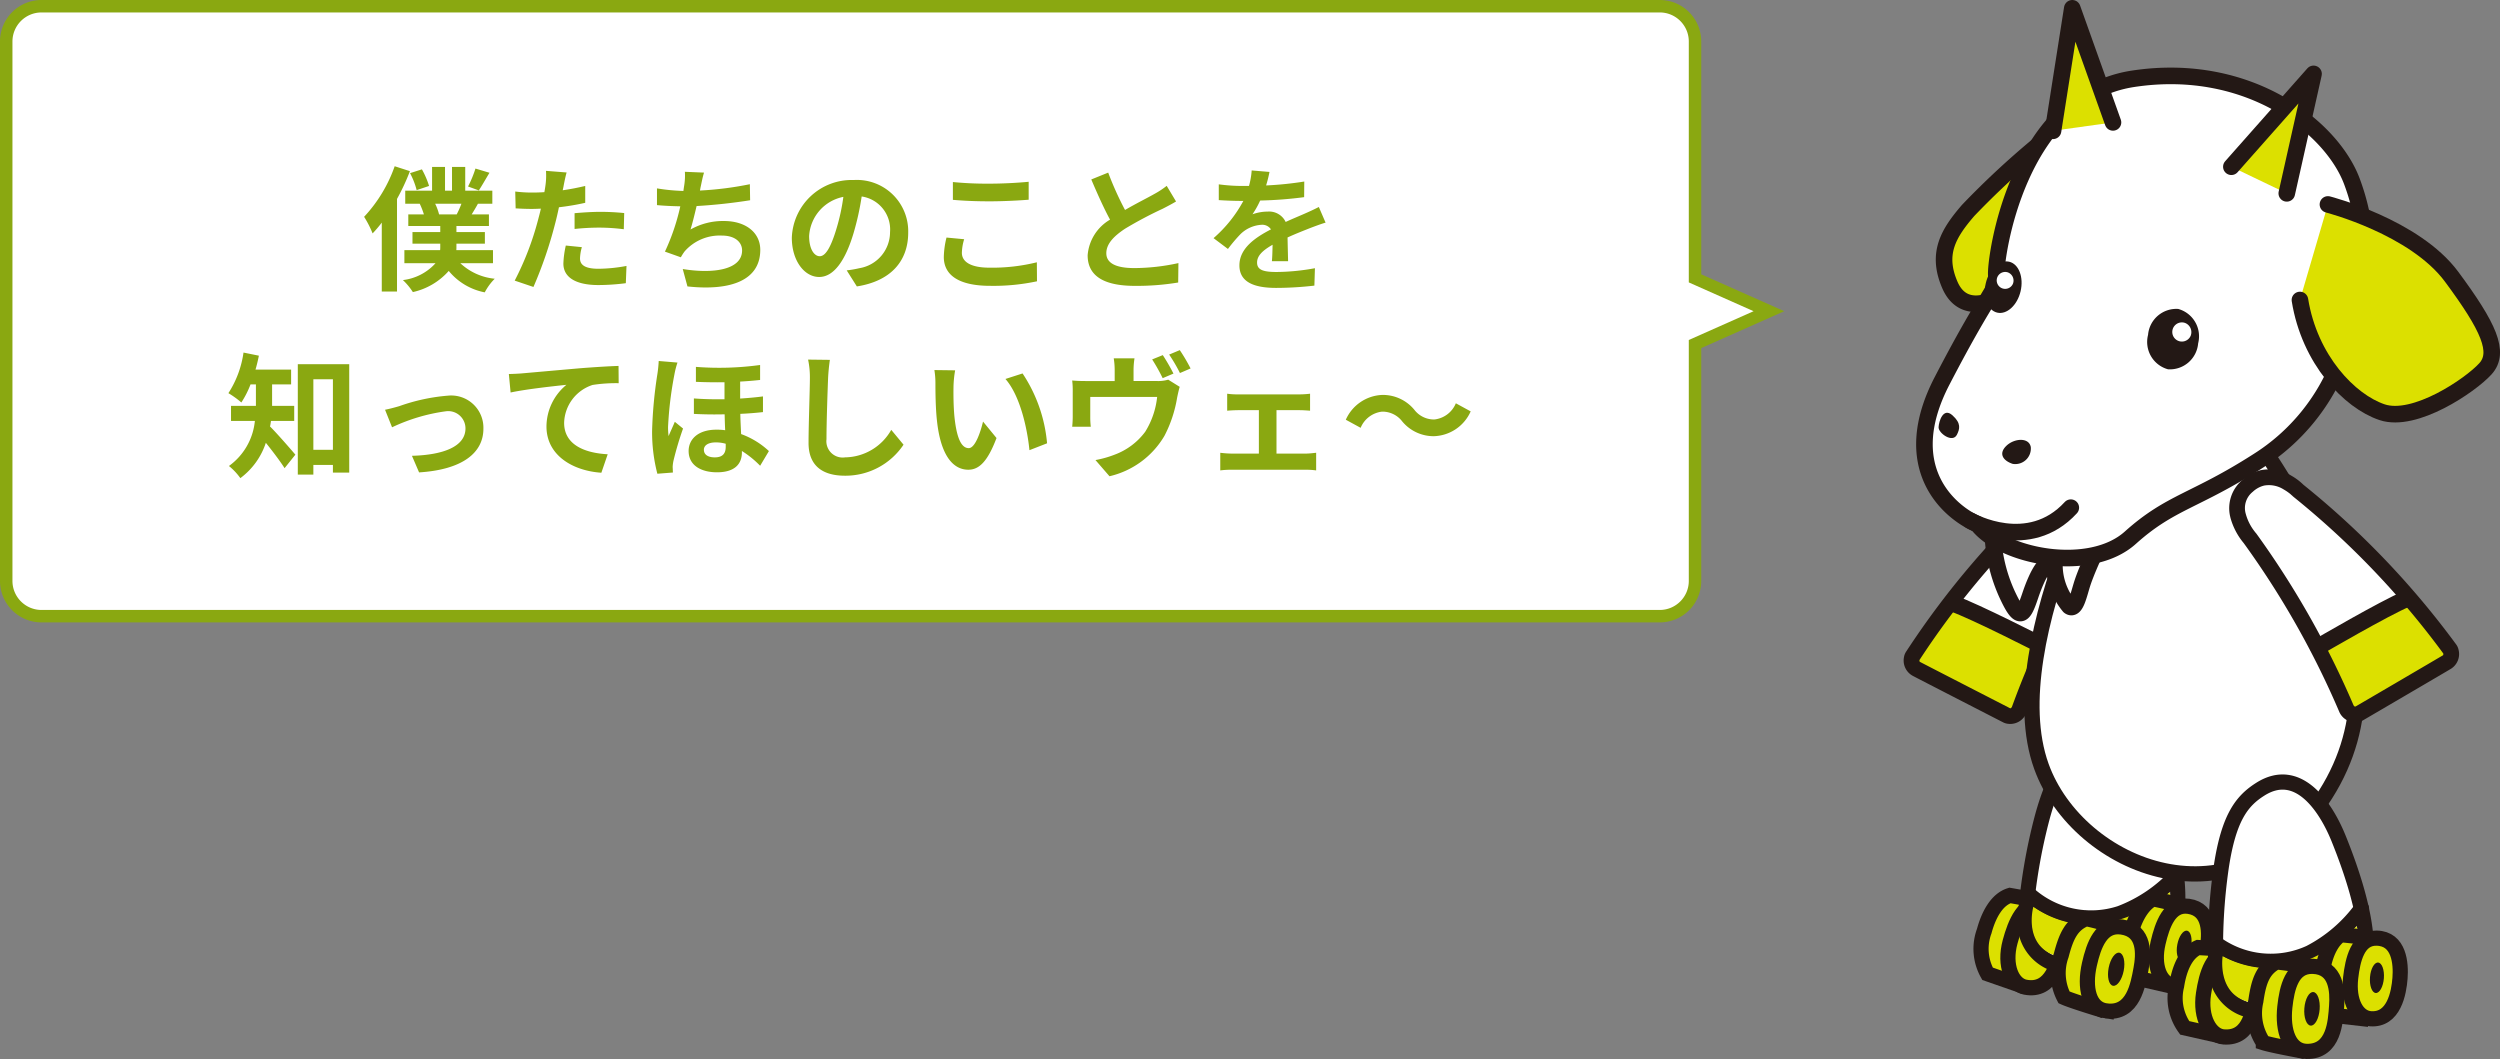 <svg xmlns="http://www.w3.org/2000/svg" width="241" height="102.086" viewBox="0 0 241 102.086"><rect x="0" y="0" width="241" height="102.086" fill="#808080" stroke="none"/><defs><clipPath id="clip-path"><path id="長方形_77" fill="none" d="M0 0h57.487v102.086H0z"/></clipPath></defs><g id="illust03" transform="translate(-915 -1522)"><g id="illust" transform="translate(1098.513 1522)"><g id="グループ_98" clip-path="url(#clip-path)"><path id="パス_636" d="M10.245 86.321c-1.3.4-2.076 1.946-2.48 3.444a4.915 4.915 0 00.321 4.107l2.868 1 2.482-7.99z" fill="#dce000"/><path id="パス_637" d="M10.245 86.321c-1.3.4-2.076 1.946-2.48 3.444a4.915 4.915 0 00.321 4.107l2.868 1 2.482-7.99z" fill="none" stroke="#231815" stroke-width="1.463"/><path id="パス_638" d="M11.721 95.163c-1.259-.244-2.081-2.072-1.46-4.369.477-1.765 1.331-4.014 3.3-3.651 2.25.415 2 2.71 1.677 4.136s-.912 4.387-3.518 3.884" fill="#dce000"/><path id="パス_639" d="M11.721 95.163c-1.259-.244-2.081-2.072-1.46-4.369.477-1.765 1.331-4.014 3.3-3.651 2.25.415 2 2.71 1.677 4.136s-.911 4.387-3.517 3.884z" fill="none" stroke="#231815" stroke-width="1.463"/><path id="パス_640" d="M17.937 71.831c-1.877.9-3.321 2.334-4.581 6.974a53.576 53.576 0 00-1.617 9.515 4.194 4.194 0 003.361 4.736c4.362 1.2 7.412.521 9.779-1.5 2.966-2.537.925-10.863.01-14.15s-3.115-7.419-6.953-5.571" fill="#fff"/><path id="パス_641" d="M17.937 71.831c-1.877.9-3.321 2.334-4.581 6.974a53.576 53.576 0 00-1.617 9.515 4.194 4.194 0 003.361 4.736c4.362 1.2 7.412.521 9.779-1.5 2.966-2.537.925-10.863.01-14.15s-3.114-7.423-6.952-5.575z" fill="none" stroke="#231815" stroke-linecap="round" stroke-linejoin="round" stroke-width="1.463"/><path id="パス_642" d="M11.985 86.125a9.027 9.027 0 008.882 1.924 14.269 14.269 0 005.45-3.688" fill="none" stroke="#231815" stroke-linecap="round" stroke-linejoin="round" stroke-width="1.463"/><path id="パス_643" d="M12.5 87.42s-1.014 3.658 2.133 4.706 6.9 1.613 10.186-1.371c.714-.61 1.146-3.6.815-4.739a13.544 13.544 0 01-7.385 3.15A9.729 9.729 0 0112.5 87.42" fill="#dce000"/><path id="パス_644" d="M25.146 94.908l-2.257-.521-1.159-3.693s.472-3.075 2.312-4.043a31.315 31.315 0 013.372.856z" fill="#dce000"/><path id="パス_645" d="M25.146 94.908l-2.257-.521-1.159-3.693s.472-3.075 2.312-4.043a31.315 31.315 0 013.372.856z" fill="none" stroke="#231815" stroke-width="1.463"/><path id="パス_646" d="M21.133 89.6c-.591 2.467-2.46 7.633-2.46 7.633s-2.485-.757-3.214-1.086a5.1 5.1 0 01-.269-4.059c.492-1.9 1.021-2.983 2.408-3.531a24.646 24.646 0 013.535 1.043" fill="#dce000"/><path id="パス_647" d="M21.133 89.6c-.591 2.467-2.46 7.633-2.46 7.633s-2.485-.757-3.214-1.086a5.1 5.1 0 01-.269-4.059c.492-1.9 1.021-2.983 2.408-3.531a24.646 24.646 0 013.535 1.043z" fill="none" stroke="#231815" stroke-width="1.463"/><path id="パス_648" d="M19.517 97.453c-1.645-.219-2.134-2.2-1.606-4.516.405-1.783 1.12-3.868 3.123-3.572 2.262.335 2.112 2.629 1.842 4.067s-.728 4.372-3.359 4.021" fill="#dce000"/><path id="パス_649" d="M19.517 97.453c-1.645-.219-2.134-2.2-1.606-4.516.405-1.783 1.12-3.868 3.123-3.572 2.262.335 2.112 2.629 1.842 4.067s-.728 4.368-3.359 4.021z" fill="none" stroke="#231815" stroke-width="1.463"/><path id="パス_650" d="M25.978 95.02c-1.274-.246-1.964-1.911-1.45-4.135.4-1.71 1.1-3.765 2.923-3.518 2.174.3 2.063 2.712 1.8 4.09s-1.038 3.993-3.272 3.563" fill="#dce000"/><path id="パス_651" d="M25.978 95.02c-1.274-.246-1.964-1.911-1.45-4.135.4-1.71 1.1-3.765 2.923-3.518 2.174.3 2.063 2.712 1.8 4.09s-1.039 3.993-3.273 3.563z" fill="none" stroke="#231815" stroke-width="1.463"/><path id="パス_652" d="M21.213 93.575c-.17.88-.635 1.531-1.035 1.453s-.588-.854-.416-1.735.634-1.529 1.034-1.452.588.855.417 1.734" fill="#231815"/><path id="パス_653" d="M27.7 91.294c-.155.8-.576 1.388-.939 1.318s-.534-.775-.379-1.575.576-1.386.939-1.316.533.775.379 1.573" fill="#231815"/><path id="パス_654" d="M5.517 58.286l-1.683.61-3.169 5.233L10.707 69.1l2.474-5.759-.534-1.771z" fill="#dce000"/><path id="パス_655" d="M19.519 51.516a86.713 86.713 0 00-6.056 11.174 5.633 5.633 0 00-.7-.484 6.086 6.086 0 00-2.535-1.3A17 17 0 015.712 58.7q-.549-.373-1.122-.7a84.886 84.886 0 0110.036-10.81s2.353-2.724 4.854-.721.039 5.047.039 5.047" fill="#fff"/><path id="パス_656" d="M19.952 45.875a3.548 3.548 0 011.364 3.446l-.013.08a6.466 6.466 0 01-1.147 2.544 83.786 83.786 0 00-8.336 16.817l-.063.132a1.684 1.684 0 01-1.757.873 1.392 1.392 0 01-.419-.136c-.009-.006-8.161-4.188-8.714-4.486a1.677 1.677 0 01-.839-1.785 1.368 1.368 0 01.213-.548A82.079 82.079 0 0114.09 46.653a5.679 5.679 0 011.11-.933 4.128 4.128 0 012.949-.693 3.949 3.949 0 011.805.848m-4.824 1.872a80.817 80.817 0 00-13.607 15.88c-.009.1.016.173.048.178.522.278 8.687 4.47 8.692 4.472.072-.03.017.073.168-.119A85.968 85.968 0 0118.885 51.1l.045-.06a1.262 1.262 0 00.1-.137 4.787 4.787 0 00.772-1.767 1.992 1.992 0 00-.8-2.078 2.482 2.482 0 00-1.122-.539 2.646 2.646 0 00-1.858.481 4.648 4.648 0 00-.623.48c-.067.068-.123.125-.165.163s-.039.046-.039.046z" fill="#231815"/><path id="パス_657" d="M13.522 62.329s-6.625-3.4-8.771-4.152" fill="none" stroke="#231815" stroke-linecap="round" stroke-linejoin="round" stroke-width="1.598"/><path id="パス_658" d="M21.732 39.739S8.885 61.716 13.28 73.887c3.545 9.817 18.908 16.074 27.386 2.706 8.791-13.863-3.7-29.371-7.777-36.176-4.571-7.63-11.157-.678-11.157-.678" fill="#fff"/><path id="パス_659" d="M21.732 39.739S8.885 61.716 13.28 73.887c3.545 9.817 18.908 16.074 27.386 2.706 8.791-13.863-3.7-29.371-7.777-36.176-4.571-7.63-11.157-.678-11.157-.678z" fill="none" stroke="#231815" stroke-width="1.475"/><path id="パス_660" d="M18.092 53.109L16.617 58.6l-2.541-4.263-3.149 4.885-2.3-6.811s5.778 1.108 9.467.7" fill="#fff"/><path id="パス_661" d="M12.779 14.158a80.269 80.269 0 00-6.563 6.128C4.309 22.5 3.14 24.442 4.458 27.477S8.811 28.8 8.811 28.8" fill="#dce000"/><path id="パス_662" d="M12.779 14.158a80.269 80.269 0 00-6.563 6.128C4.309 22.5 3.14 24.442 4.458 27.477S8.811 28.8 8.811 28.8" fill="none" stroke="#231815" stroke-linecap="round" stroke-linejoin="round" stroke-width="1.598"/><path id="パス_663" d="M42.083 34.756a19.733 19.733 0 01-7.9 9.671c-6.109 3.919-8.441 3.916-12.333 7.41s-12.289 1.851-14.734-1.3c-2.72-1.17-7.769-5.453-3.4-13.846 4.768-9.185 5.328-8.591 5.214-10.18s2-17.221 13.2-18.918 19.282 4.768 21.141 10.057a20.987 20.987 0 01-1.188 17.106" fill="#fff"/><path id="パス_664" d="M42.083 34.756a19.733 19.733 0 01-7.9 9.671c-6.109 3.919-8.441 3.916-12.333 7.41s-12.289 1.851-14.734-1.3c-2.72-1.17-7.769-5.453-3.4-13.846 4.768-9.185 5.328-8.591 5.214-10.18s2-17.221 13.2-18.918 19.282 4.768 21.141 10.057a20.987 20.987 0 01-1.188 17.106z" fill="none" stroke="#231815" stroke-linecap="round" stroke-linejoin="round" stroke-width="1.598"/><path id="パス_665" d="M6.445 50.2s5.611 3.165 9.668-1.261" fill="none" stroke="#231815" stroke-linecap="round" stroke-linejoin="round" stroke-width="1.598"/><path id="パス_666" d="M8.625 52.044a15.375 15.375 0 001.311 5.173c1.2 2.607 1.552 2.335 2.255.236s1.651-3.879 2.342-2.862a6.239 6.239 0 001.434 3.851c.621.467.934-1.244 1.285-2.293s.963-2.384.963-2.384" fill="none" stroke="#231815" stroke-linecap="round" stroke-linejoin="round" stroke-width="1.598"/><path id="パス_667" d="M40.9 19.708s8.357 2.149 11.927 6.974 4.695 7.277 3.255 8.869-6.811 5.24-9.958 4.187-6.995-5.064-7.924-10.819" fill="#dce000"/><path id="パス_668" d="M40.9 19.708s8.357 2.149 11.927 6.974 4.695 7.277 3.255 8.869-6.811 5.24-9.958 4.187-6.995-5.064-7.924-10.819" fill="none" stroke="#231815" stroke-linecap="round" stroke-linejoin="round" stroke-width="1.598"/><path id="パス_669" d="M31.59 16.074l7.923-8.952-2.581 11.518" fill="#dce000"/><path id="パス_670" d="M31.59 16.074l7.923-8.952-2.581 11.518" fill="none" stroke="#231815" stroke-linecap="round" stroke-linejoin="round" stroke-width="1.598"/><path id="パス_671" d="M20.179 11.8L16.254.8 14.4 12.609" fill="#dce000"/><path id="パス_672" d="M20.179 11.8L16.254.8 14.4 12.609" fill="none" stroke="#231815" stroke-linecap="round" stroke-linejoin="round" stroke-width="1.598"/><path id="パス_673" d="M28.388 33.1a2.734 2.734 0 01-2.908 2.5 2.734 2.734 0 01-1.92-3.318 2.735 2.735 0 012.907-2.5 2.736 2.736 0 011.921 3.318" fill="#231815"/><path id="パス_674" d="M11.271 28.081c-.321 1.355-1.333 2.275-2.257 2.055s-1.414-1.5-1.093-2.85 1.331-2.274 2.256-2.055 1.414 1.5 1.094 2.85" fill="#231815"/><path id="パス_675" d="M27.675 32.353a.924.924 0 11-.562-1.226.954.954 0 01.562 1.226" fill="#fff"/><path id="パス_676" d="M10.54 27.339a.815.815 0 11-.495-1.08.841.841 0 01.495 1.08" fill="#fff"/><path id="パス_677" d="M10.507 44.716c-.907-.3-1.383-.964-.63-1.716s2.2-.87 2.378.094a1.5 1.5 0 01-1.748 1.622" fill="#231815"/><path id="パス_678" d="M5.137 41.9c.259-.529.444-1.083-.441-1.871s-1.305.589-1.33 1.155 1.354 1.566 1.771.716" fill="#231815"/><path id="パス_679" d="M47.736 57.879l1.714.518 3.45 5.051-9.755 5.512-2.785-5.616.436-1.8z" fill="#dce000"/><path id="パス_680" d="M33.384 51.886a86.671 86.671 0 016.658 10.826 5.6 5.6 0 01.674-.523 6.092 6.092 0 012.46-1.432 16.976 16.976 0 004.388-2.452q.527-.4 1.081-.765A84.851 84.851 0 0038.033 47.3s-2.5-2.591-4.887-.454.238 5.042.238 5.042" fill="#fff"/><path id="パス_681" d="M32.644 46.276a3.948 3.948 0 011.756-.945 4.127 4.127 0 012.983.53 5.746 5.746 0 011.157.872A82.019 82.019 0 0153.251 62.11a1.36 1.36 0 01.243.535 1.676 1.676 0 01-.738 1.828c-.536.328-8.447 4.95-8.456 4.957a1.409 1.409 0 01-.41.158 1.684 1.684 0 01-1.8-.775l-.07-.128a83.866 83.866 0 00-9.244-16.336 6.489 6.489 0 01-1.285-2.479c0-.023-.01-.047-.017-.078a3.55 3.55 0 011.174-3.516m4.919 1.606l-.07-.057s0-.014-.042-.044-.1-.089-.173-.153a4.661 4.661 0 00-.649-.446 2.645 2.645 0 00-1.886-.373 2.464 2.464 0 00-1.091.6 1.993 1.993 0 00-.68 2.118 4.792 4.792 0 00.868 1.723 1.379 1.379 0 00.107.131l.048.057A86.051 86.051 0 0143.373 68c.161.184.1.084.174.109v.006c0 .006 7.927-4.635 8.434-4.941.032-.006.053-.077.038-.18a80.819 80.819 0 00-14.456-15.112" fill="#231815"/><path id="パス_682" d="M39.965 62.354s6.428-3.755 8.53-4.626" fill="none" stroke="#231815" stroke-linecap="round" stroke-linejoin="round" stroke-width="1.598"/><path id="パス_683" d="M28.384 91.341c-1.249.549-1.842 2.169-2.075 3.7a4.912 4.912 0 00.784 4.045l2.963.668 1.562-8.22z" fill="#dce000"/><path id="パス_684" d="M28.384 91.341c-1.249.549-1.842 2.169-2.075 3.7a4.912 4.912 0 00.784 4.045l2.963.668 1.562-8.22z" fill="none" stroke="#231815" stroke-width="1.463"/><path id="パス_685" d="M30.85 99.96c-1.278-.1-2.3-1.824-1.944-4.176.274-1.807.869-4.139 2.866-4 2.283.158 2.3 2.466 2.135 3.92s-.411 4.462-3.057 4.257" fill="#dce000"/><path id="パス_686" d="M30.85 99.96c-1.278-.1-2.3-1.824-1.944-4.176.274-1.807.869-4.139 2.866-4 2.283.158 2.3 2.466 2.135 3.92s-.407 4.461-3.057 4.256z" fill="none" stroke="#231815" stroke-width="1.463"/><path id="パス_687" d="M34.388 76.075c-1.762 1.11-3.037 2.694-3.763 7.446a53.555 53.555 0 00-.531 9.638 4.194 4.194 0 003.875 4.326c4.47.7 7.423-.321 9.547-2.6 2.66-2.855-.31-10.9-1.59-14.06s-3.934-7.02-7.538-4.749" fill="#fff"/><path id="パス_688" d="M34.388 76.075c-1.762 1.11-3.037 2.694-3.763 7.446a53.555 53.555 0 00-.531 9.638 4.194 4.194 0 003.875 4.326c4.47.7 7.423-.321 9.547-2.6 2.66-2.855-.31-10.9-1.59-14.06s-3.934-7.025-7.538-4.75z" fill="none" stroke="#231815" stroke-linecap="round" stroke-linejoin="round" stroke-width="1.463"/><path id="パス_689" d="M30.09 90.95a9.027 9.027 0 009.043.907 14.27 14.27 0 005-4.281" fill="none" stroke="#231815" stroke-linecap="round" stroke-linejoin="round" stroke-width="1.463"/><path id="パス_690" d="M30.75 92.179s-.594 3.748 2.651 4.434 7.04.823 9.966-2.514c.64-.686.732-3.7.274-4.8a13.536 13.536 0 01-6.982 3.965 9.733 9.733 0 01-5.909-1.085" fill="#dce000"/><path id="パス_691" d="M44.16 98.189l-2.3-.262-1.57-3.538s.122-3.109 1.84-4.279a31.091 31.091 0 013.448.469z" fill="#dce000"/><path id="パス_692" d="M44.16 98.189l-2.3-.262-1.57-3.538s.122-3.109 1.84-4.279a31.091 31.091 0 013.448.469z" fill="none" stroke="#231815" stroke-width="1.463"/><path id="パス_693" d="M39.573 93.367c-.309 2.518-1.581 7.862-1.581 7.862s-2.555-.472-3.317-.716a5.112 5.112 0 01-.726-4c.276-1.939.678-3.079 1.994-3.78a24.786 24.786 0 013.63.637" fill="#dce000"/><path id="パス_694" d="M39.573 93.367c-.309 2.518-1.581 7.862-1.581 7.862s-2.555-.472-3.317-.716a5.112 5.112 0 01-.726-4c.276-1.939.678-3.079 1.994-3.78a24.786 24.786 0 013.63.634z" fill="none" stroke="#231815" stroke-width="1.463"/><path id="パス_695" d="M38.855 101.354c-1.659-.032-2.369-1.941-2.107-4.3.2-1.818.676-3.971 2.7-3.9 2.286.077 2.395 2.372 2.29 3.832s-.23 4.426-2.883 4.375" fill="#dce000"/><path id="パス_696" d="M38.855 101.354c-1.659-.032-2.369-1.941-2.107-4.3.2-1.818.676-3.971 2.7-3.9 2.286.077 2.395 2.372 2.29 3.832s-.23 4.414-2.883 4.368z" fill="none" stroke="#231815" stroke-width="1.463"/><path id="パス_697" d="M45 98.206c-1.294-.1-2.168-1.676-1.909-3.944.2-1.744.672-3.866 2.507-3.826 2.194.048 2.356 2.461 2.25 3.861s-.58 4.084-2.848 3.909" fill="#dce000"/><path id="パス_698" d="M45 98.206c-1.294-.1-2.168-1.676-1.909-3.944.2-1.744.672-3.866 2.507-3.826 2.194.048 2.356 2.461 2.25 3.861s-.58 4.084-2.848 3.909z" fill="none" stroke="#231815" stroke-width="1.463"/><path id="パス_699" d="M40.1 97.309c-.07.894-.458 1.592-.864 1.561s-.681-.783-.61-1.677.457-1.591.863-1.56.681.783.611 1.676" fill="#231815"/><path id="パス_700" d="M46.292 94.309c-.064.81-.415 1.444-.784 1.416s-.617-.71-.554-1.522.415-1.443.784-1.414.618.71.554 1.52" fill="#231815"/></g></g><g id="dialog" transform="translate(51 4)"><g id="bg" fill="#fff" stroke="none"><path d="M147 67.4H-9a3.404 3.404 0 01-3.4-3.4V12c0-1.875 1.525-3.4 3.4-3.4h156c1.875 0 3.4 1.525 3.4 3.4v22.835l.357.158L157.523 38l-6.767 3.008-.356.158V64c0 1.875-1.525 3.4-3.4 3.4z" transform="translate(877 1510)"/><path d="M147 66.8c1.544 0 2.8-1.256 2.8-2.8V40.776L156.046 38l-6.246-2.776V12c0-1.544-1.256-2.8-2.8-2.8H-9a2.803 2.803 0 00-2.8 2.8v52c0 1.544 1.256 2.8 2.8 2.8h156m0 1.2H-9a4 4 0 01-4-4V12a4 4 0 014-4h156a4 4 0 014 4v22.445L159 38l-8 3.556V64a4 4 0 01-4 4z" fill="#8aa811" transform="translate(877 1510)"/></g><path id="パス_4804" d="M-36.166-10.751a10.532 10.532 0 01-.715 1.729l1.04.377c.286-.429.65-1.079 1.027-1.7zm-4.472 1.677a8.122 8.122 0 00-.689-1.6l-1.144.364a7.53 7.53 0 01.637 1.638zm-3.315-1.9A13.816 13.816 0 01-46.9-6.1a9.792 9.792 0 01.819 1.6 11.946 11.946 0 00.884-1.04v6.645h1.469v-8.931a20.72 20.72 0 001.244-2.674zm6.435 3.614a9.384 9.384 0 01-.455 1.027h-1.7a5.294 5.294 0 00-.377-1.027zm3.042 5.733v-1.259h-3.536A2.5 2.5 0 00-38-3.2v-.31h2.743v-1.118H-38v-.585h3.133v-1.118h-1.663c.182-.3.4-.65.6-1.027h1.391v-1.261h-2.613v-2.288h-1.274v2.288h-.674v-2.288h-1.248v2.288h-2.587v1.261h1.4a7.643 7.643 0 01.4 1.027h-1.505v1.118h3.081v.585h-2.678v1.118h2.678v.286a2.938 2.938 0 01-.013.338h-3.445v1.261h3A5.025 5.025 0 01-43.16 0a6.062 6.062 0 01.96 1.157 6.5 6.5 0 003.46-2.041 5.936 5.936 0 003.471 2.067 5.341 5.341 0 01.962-1.313 5.637 5.637 0 01-3.315-1.495zm8.567-1.547l-1.547-.156a9.091 9.091 0 00-.234 1.742c0 1.313 1.183 2.067 3.367 2.067A20.868 20.868 0 00-21.671.3l.065-1.664a15.257 15.257 0 01-2.7.273c-1.391 0-1.781-.429-1.781-1a4.454 4.454 0 01.178-1.081zm-1.469-7.2l-1.989-.156a6.664 6.664 0 01-.039 1.313q-.039.312-.117.741-.6.039-1.17.039a12.865 12.865 0 01-1.638-.1l.039 1.625c.455.026.949.052 1.573.052.273 0 .559-.013.858-.026-.078.377-.182.741-.273 1.092A28.147 28.147 0 01-32.383.052l1.807.611a40.4 40.4 0 002.067-6.019c.143-.533.273-1.1.39-1.664a23.932 23.932 0 002.535-.429v-1.625c-.715.169-1.443.312-2.171.416.039-.182.078-.351.1-.494.055-.286.173-.871.277-1.222zm.767 3.926v1.521a22.336 22.336 0 012.509-.13 19.058 19.058 0 012.236.156l.039-1.56a22.861 22.861 0 00-2.288-.117c-.832 0-1.768.065-2.496.13zm12.48-3.913l-1.846-.078a5.9 5.9 0 01-.065 1.313 17.08 17.08 0 00-.078.533 18.58 18.58 0 01-2.548-.247v1.612c.663.065 1.43.1 2.249.117A20.8 20.8 0 01-17.9-2.743l1.534.546A4.8 4.8 0 01-16-2.769a4.5 4.5 0 013.6-1.521c1.274 0 1.937.65 1.937 1.43 0 1.911-2.873 2.262-5.72 1.794l.453 1.677c4.2.455 7.02-.6 7.02-3.523 0-1.664-1.391-2.782-3.5-2.782a6.335 6.335 0 00-3.224.819c.195-.637.4-1.469.585-2.262a52.337 52.337 0 005.161-.559l-.026-1.547a31.831 31.831 0 01-4.81.611c.026-.143.052-.286.078-.4.094-.432.172-.874.315-1.329zM5.551-4.576A4.95 4.95 0 00.3-9.646a5.776 5.776 0 00-5.968 5.564c0 2.2 1.2 3.783 2.639 3.783C-1.612-.3-.494-1.911.286-4.537a26.291 26.291 0 00.78-3.523A3.214 3.214 0 013.8-4.628 3.528 3.528 0 01.832-1.144a10 10 0 01-1.209.208L.6.611C3.874.1 5.551-1.833 5.551-4.576zM-4-4.251a4.092 4.092 0 013.3-3.77 19.513 19.513 0 01-.689 3.146C-1.924-3.12-2.431-2.3-2.977-2.3-3.484-2.3-4-2.938-4-4.251zm13.858-5.2v1.716c1.053.091 2.184.143 3.549.143 1.235 0 2.847-.078 3.757-.156v-1.729c-1 .1-2.483.182-3.77.182a34.1 34.1 0 01-3.54-.156zm1.092 5.512L9.243-4.1a8.41 8.41 0 00-.26 1.872c0 1.781 1.495 2.782 4.472 2.782a20.033 20.033 0 004.511-.437l-.013-1.833a17.85 17.85 0 01-4.563.52c-1.872 0-2.665-.6-2.665-1.43a4.79 4.79 0 01.221-1.313zm13.88-6.422L23.2-9.7c.585 1.378 1.209 2.769 1.807 3.874a4.372 4.372 0 00-2.158 3.432c0 2.236 1.963 2.951 4.55 2.951a24.143 24.143 0 004.178-.323l.023-1.872a20.069 20.069 0 01-4.251.481c-1.807 0-2.7-.494-2.7-1.43 0-.91.728-1.651 1.807-2.366a38.48 38.48 0 013.627-1.924c.481-.247.9-.468 1.287-.7l-.9-1.508a8.123 8.123 0 01-1.209.793c-.611.351-1.742.91-2.808 1.534a30.879 30.879 0 01-1.623-3.603zm15.548-.065l-1.716-.143a7.227 7.227 0 01-.26 1.495h-.624a16.915 16.915 0 01-2.288-.156v1.521a35.28 35.28 0 002.2.078h.169a12.758 12.758 0 01-2.873 3.588L36.374-3a14.968 14.968 0 011.209-1.43 3.167 3.167 0 012.028-.9 1 1 0 01.91.442c-1.482.767-3.042 1.807-3.042 3.471S38.987.754 41.028.754a32.52 32.52 0 003.679-.221l.052-1.677a21.267 21.267 0 01-3.692.364c-1.274 0-1.885-.195-1.885-.91 0-.65.52-1.157 1.495-1.716-.013.572-.026 1.2-.065 1.586h1.56c-.013-.6-.039-1.56-.052-2.288.793-.364 1.534-.65 2.119-.884.442-.169 1.131-.429 1.547-.546l-.65-1.508c-.481.247-.936.455-1.443.676-.533.234-1.079.455-1.755.767a1.76 1.76 0 00-1.729-1 4.4 4.4 0 00-1.469.26 9.077 9.077 0 00.741-1.326 38.726 38.726 0 004.238-.325l.013-1.506a32.912 32.912 0 01-3.679.377 12.437 12.437 0 00.325-1.303zM-53.638 13.58v-1.456h-2.132v-2.067h1.833v-1.43h-3.432c.13-.442.234-.884.325-1.339l-1.482-.3a9.684 9.684 0 01-1.456 3.912 8.7 8.7 0 011.248.9 9.068 9.068 0 00.884-1.742h.52v2.067h-2.4v1.455h2.3a6.073 6.073 0 01-2.5 4.342 5.879 5.879 0 011.1 1.17 6.94 6.94 0 002.457-3.406c.637.793 1.378 1.768 1.807 2.444l1.04-1.3c-.364-.429-1.768-2.054-2.444-2.717.039-.169.065-.351.091-.533zm1.846 2.782v-6.8h1.885v6.8zm-1.5-8.255v10.647h1.5v-.936h1.885v.741h1.573V8.107zm8.411 4.394l.676 1.69a17.581 17.581 0 015.213-1.547 1.666 1.666 0 011.864 1.656c0 1.768-2.184 2.561-5.161 2.639l.689 1.6c4.134-.26 6.2-1.859 6.2-4.212a3.107 3.107 0 00-3.432-3.185A18.314 18.314 0 00-43.5 12.15c-.388.117-.986.273-1.376.35zm11.934-3.445l.169 1.781c1.508-.325 4.16-.611 5.382-.741a5.235 5.235 0 00-1.924 4.017c0 2.808 2.574 4.277 5.291 4.459l.611-1.781c-2.2-.117-4.2-.9-4.2-3.029a3.954 3.954 0 012.743-3.653 14.711 14.711 0 012.515-.169l-.013-1.664c-.91.026-2.34.117-3.679.221-2.379.208-4.524.4-5.6.494-.263.026-.77.052-1.29.065zm18.8 7.306c0-.429.416-.715 1.157-.715a3.475 3.475 0 01.949.13v.3c0 .624-.286 1.014-1.053 1.014-.634-.001-1.05-.248-1.05-.729zm-.767-7.995V9.81c.962.039 1.885.052 2.756.039v1.638c-.949.013-1.937 0-2.951-.078V12.9c1 .052 2 .065 2.964.039.013.507.026 1.04.052 1.534a5.9 5.9 0 00-.845-.052c-1.768 0-2.678.923-2.678 2.054 0 1.4 1.222 2.054 2.73 2.054 1.677 0 2.405-.767 2.405-1.924v-.13A9.428 9.428 0 01-8.723 17.9l.845-1.417a7.813 7.813 0 00-2.678-1.638c-.026-.6-.065-1.248-.078-1.95a30.716 30.716 0 002.184-.169v-1.512c-.676.091-1.417.156-2.2.208V9.784a34.18 34.18 0 001.924-.156V8.185a28.948 28.948 0 01-6.185.182zm-1.781-.416L-18.5 7.8a12.035 12.035 0 01-.13 1.274 42.165 42.165 0 00-.507 5.434 15.9 15.9 0 00.507 4.16l1.5-.117c-.013-.182-.013-.4-.026-.533a3.6 3.6 0 01.078-.6 31.049 31.049 0 01.923-3.107l-.793-.65c-.182.442-.416.936-.6 1.378a6.721 6.721 0 01-.052-.884 35.02 35.02 0 01.611-5.044 8.441 8.441 0 01.297-1.16zM-2 7.691l-2.1-.026a8.291 8.291 0 01.174 1.755c0 1.118-.13 4.537-.13 6.279 0 2.223 1.378 3.159 3.51 3.159a6.729 6.729 0 005.646-2.99l-1.183-1.43a5.2 5.2 0 01-4.45 2.652 1.571 1.571 0 01-1.794-1.742c0-1.612.1-4.524.156-5.928.026-.52.091-1.183.171-1.729zM10.075 8.7l-2-.026a7.9 7.9 0 01.1 1.326c0 .793.013 2.314.143 3.51.364 3.484 1.6 4.771 3.029 4.771 1.04 0 1.859-.793 2.717-3.055l-1.3-1.586c-.247 1.04-.767 2.561-1.378 2.561-.819 0-1.209-1.287-1.391-3.159-.078-.936-.091-1.911-.078-2.756a10.518 10.518 0 01.158-1.586zm6.5.3l-1.651.533c1.417 1.612 2.106 4.771 2.314 6.864l1.7-.663A14.445 14.445 0 0016.575 9zm13.52-1.768l-1.027.416a17.739 17.739 0 011.014 1.807l1.04-.442a19.035 19.035 0 00-1.027-1.777zm1.638-.481l-1.027.429a15.169 15.169 0 011.04 1.781l1.027-.442a17.3 17.3 0 00-1.04-1.764zm-4.368.793h-2a7.407 7.407 0 01.091 1.2v.988h-2.771c-.494 0-.884-.013-1.326-.052a8.048 8.048 0 01.052 1.118v2.249a9.917 9.917 0 01-.052 1.092h1.794a7.673 7.673 0 01-.052-.962v-1.911h6.448A7.929 7.929 0 0128.4 14.62a6.466 6.466 0 01-2.951 2.21 9.975 9.975 0 01-1.846.52l1.352 1.56a8.316 8.316 0 005.3-3.9 12.213 12.213 0 001.222-3.692c.052-.247.156-.741.247-1.027L30.615 9.6a3.364 3.364 0 01-1.079.13h-2.262v-.986a7.407 7.407 0 01.091-1.196zm8.935 3.41v1.638a13.93 13.93 0 011.027-.052h2.028v4.186H36.7a10.041 10.041 0 01-1.066-.078v1.7a7.679 7.679 0 011.066-.065h7.189a6.853 6.853 0 01.988.065v-1.7c-.273.026-.637.078-.988.078h-2.835V12.54h2.223c.3 0 .689.026 1.014.052v-1.638a8.849 8.849 0 01-1.014.065h-5.954a6.811 6.811 0 01-1.023-.065zm16.87 2.665a3.933 3.933 0 003.068 1.43 4.018 4.018 0 003.536-2.392l-1.43-.78a2.539 2.539 0 01-2.067 1.56 2.379 2.379 0 01-1.937-.937 3.933 3.933 0 00-3.068-1.43 4.018 4.018 0 00-3.536 2.392l1.43.78a2.539 2.539 0 012.067-1.56 2.4 2.4 0 011.937.937z" transform="translate(946 1545)" fill="#8aa811"/></g></g></svg>